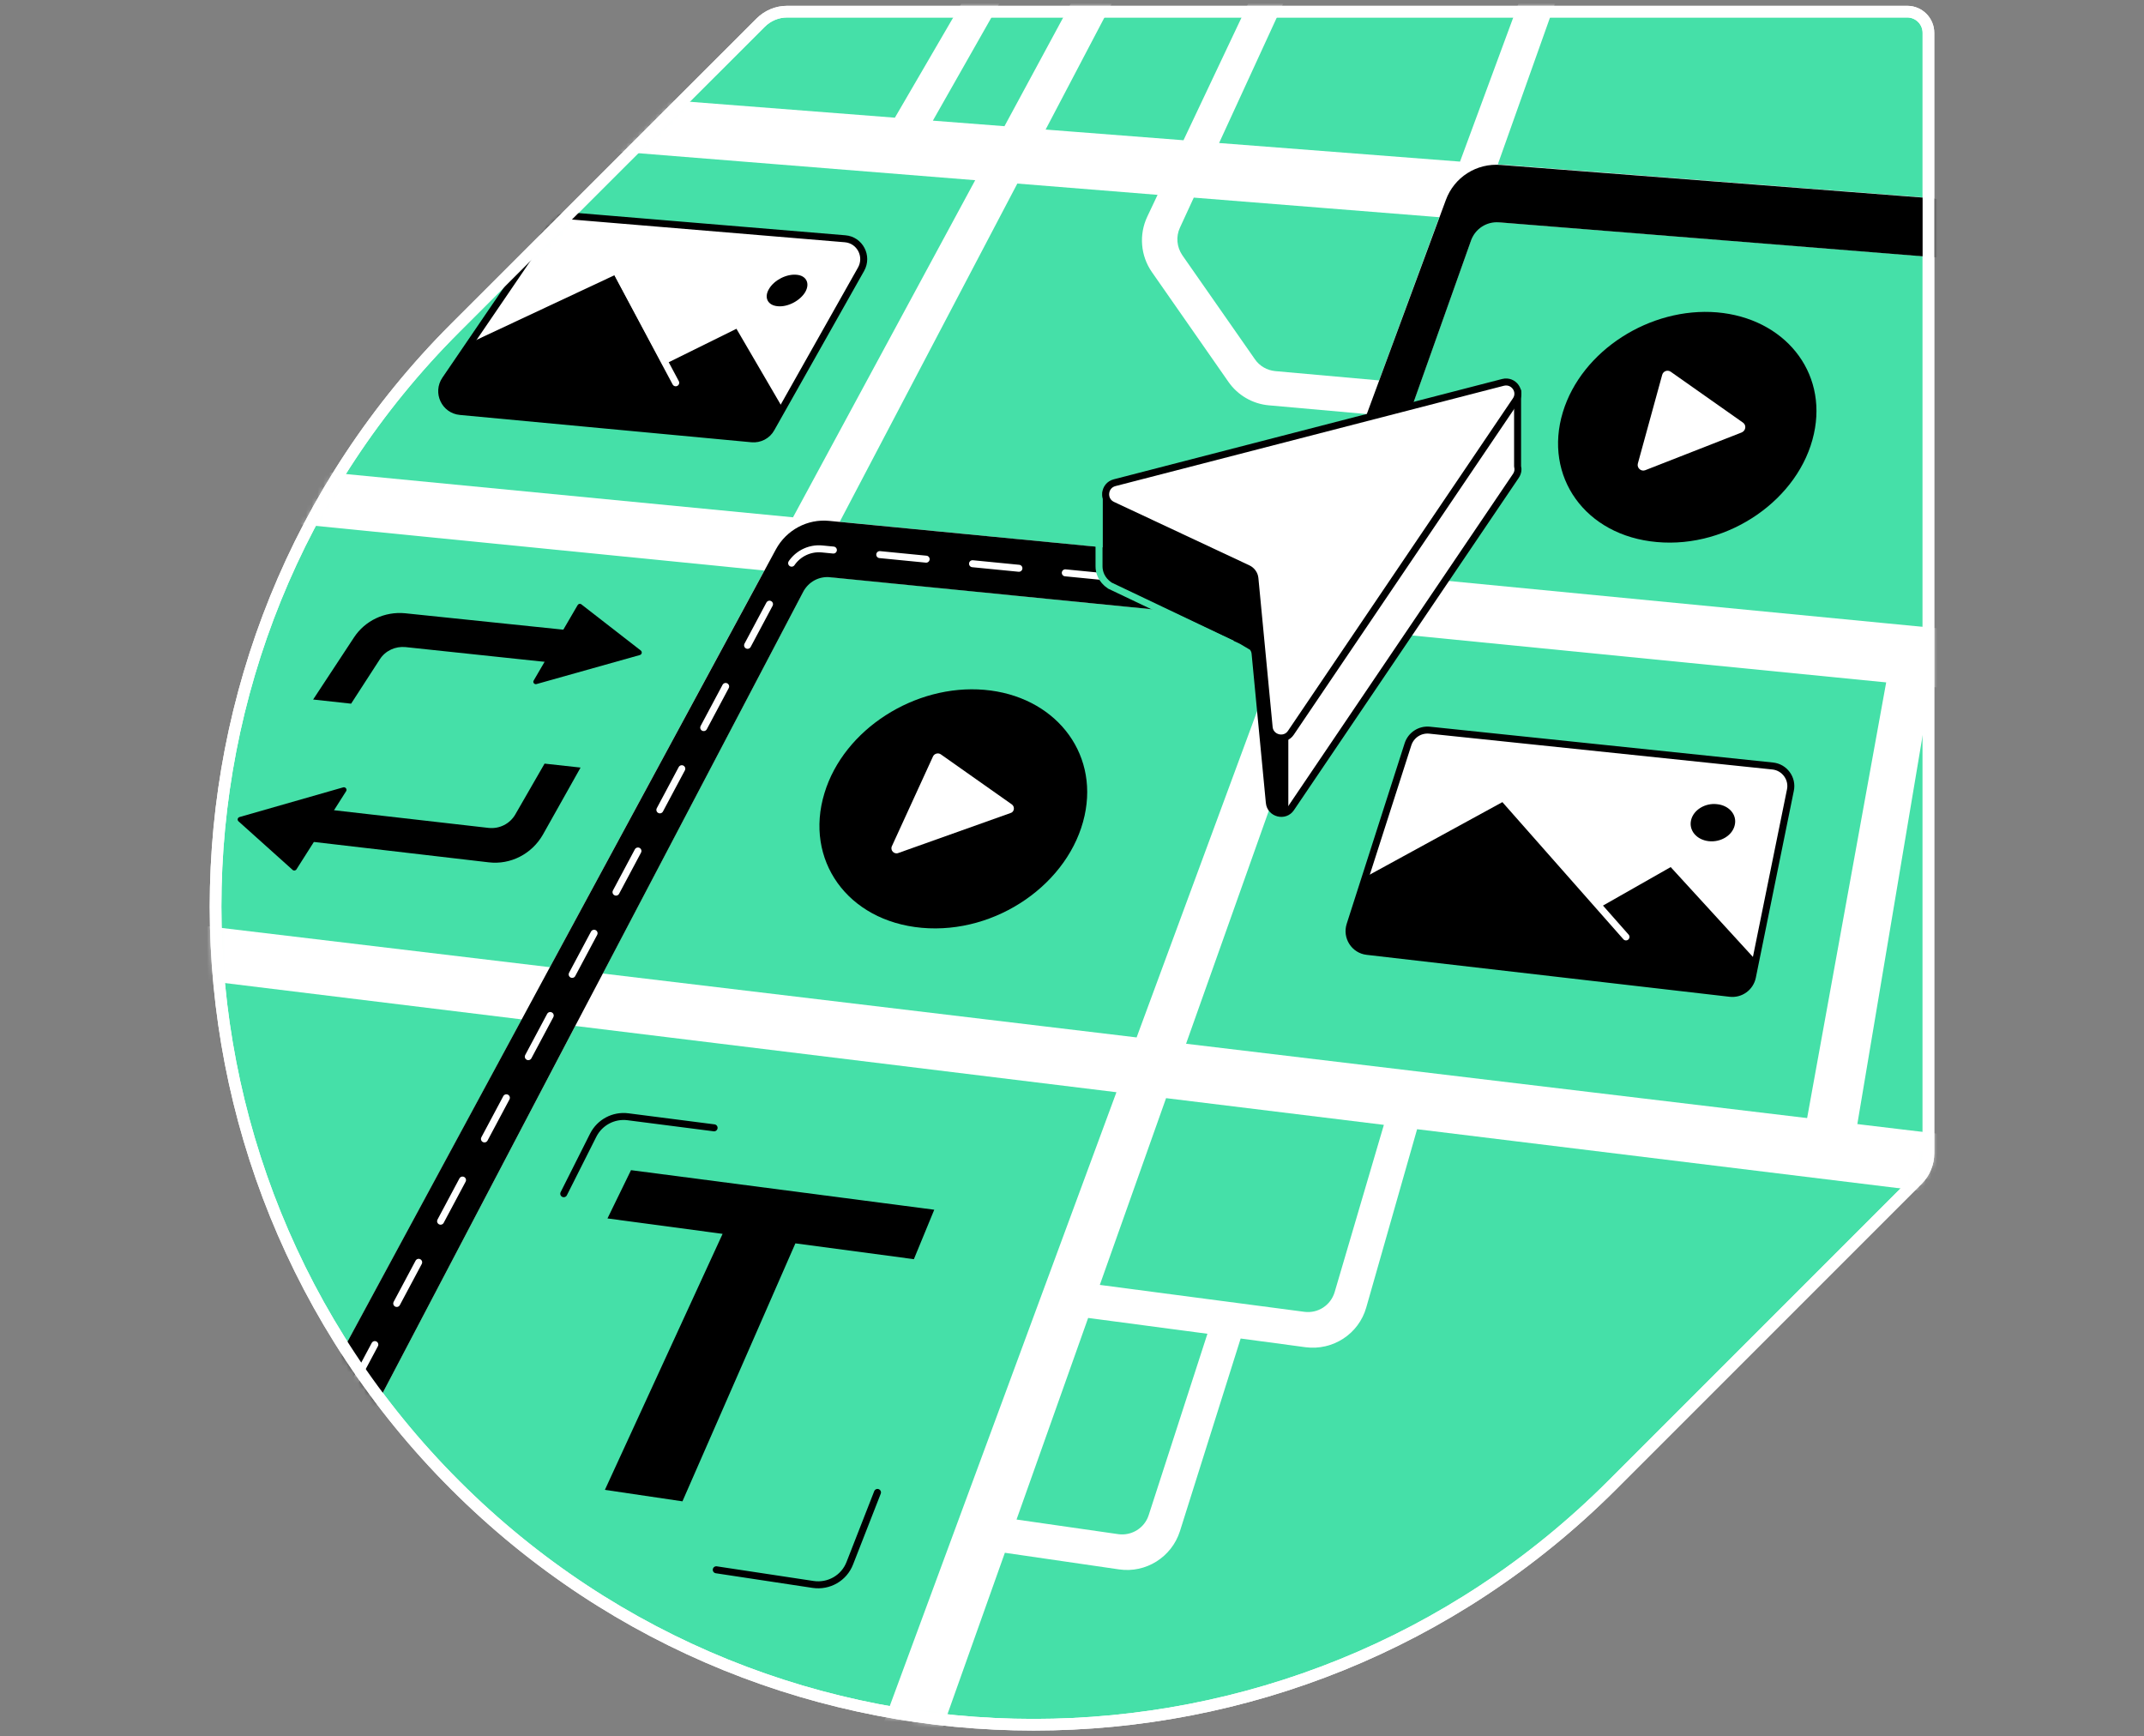<svg width="368" height="298" viewBox="0 0 368 298" fill="none" xmlns="http://www.w3.org/2000/svg">
<rect x="0" y="0" width="368" height="298" fill="#808080" stroke="none"/>
<path d="M135.096 2C133.399 2 131.769 2.679 130.547 3.901L78.124 56.289C23.292 111.122 23.292 200.043 78.124 254.875C132.957 309.708 221.878 309.708 276.711 254.875L329.133 202.453C330.355 201.231 331 199.601 331 197.904V5.633C331 3.63 329.37 2 327.367 2H135.096Z" fill="#45E0A8" stroke="white" stroke-width="2" stroke-miterlimit="10"/>
<path d="M311.342 74.454C308.897 85.624 296.742 94.146 284.384 93.026C272.059 91.939 264.895 81.754 268.256 70.719C271.482 60.126 283.263 52.657 294.705 53.607C306.215 54.592 313.718 63.725 311.342 74.454Z" fill="black"/>
<path d="M299.153 72.519L286.76 63.793C286.217 63.42 285.47 63.691 285.3 64.337L281.124 79.547C280.92 80.294 281.667 80.973 282.38 80.701L298.949 74.216C299.662 73.911 299.798 72.96 299.153 72.519Z" fill="white"/>
<path d="M124.028 211.756L104.268 209.108L108.308 200.823L160.357 207.614L156.86 216.102L136.522 213.386L117.136 257.659L103.826 255.69L124.028 211.756Z" fill="black"/>
<path d="M96.764 204.864L101.823 194.814C102.944 192.607 105.32 191.351 107.765 191.657L122.568 193.558" stroke="black" stroke-width="1.2" stroke-miterlimit="10" stroke-linecap="round" stroke-linejoin="round"/>
<path d="M150.612 256.131L145.859 268.286C144.874 270.833 142.26 272.327 139.544 271.919L122.941 269.407" stroke="black" stroke-width="1.2" stroke-miterlimit="10" stroke-linecap="round" stroke-linejoin="round"/>
<path d="M60.266 120.765L53.747 120.052L60.741 109.425C62.642 106.505 66.037 104.909 69.535 105.248L102.264 108.644L99.073 114.178L69.603 111.054C67.871 110.885 66.139 111.665 65.189 113.159L60.266 120.765Z" fill="black"/>
<path d="M92.079 117.403L109.836 112.413C110.175 112.311 110.277 111.869 109.972 111.632L99.786 103.721C99.582 103.551 99.277 103.619 99.141 103.857L91.603 116.792C91.4 117.098 91.705 117.505 92.079 117.403Z" fill="black"/>
<path d="M50.216 149.284L40.947 140.966C40.675 140.728 40.777 140.321 41.117 140.219L58.908 135.126C59.281 135.024 59.621 135.432 59.417 135.771L50.895 149.182C50.759 149.42 50.42 149.488 50.216 149.284Z" fill="black"/>
<path d="M83.896 147.994L48.654 143.886L52.389 138.488L83.862 142.086C85.73 142.29 87.529 141.373 88.446 139.778L93.471 131.052L99.65 131.731L93.165 143.275C91.264 146.568 87.631 148.435 83.896 147.994Z" fill="black"/>
<path d="M186.16 139.981C183.614 151.559 171.051 160.386 158.218 159.232C145.418 158.078 138.016 147.553 141.513 136.111C144.84 125.144 157.063 117.369 168.946 118.388C180.83 119.406 188.605 128.879 186.16 139.981Z" fill="black"/>
<path d="M173.666 138.046L161.477 129.456C161.036 129.151 160.391 129.32 160.153 129.796L153.091 145.21C152.751 145.923 153.464 146.67 154.177 146.398L173.428 139.54C174.107 139.37 174.243 138.454 173.666 138.046Z" fill="white"/>
<path d="M304.246 131.459L245.373 125.314C243.709 125.144 242.181 126.163 241.672 127.725L231.724 158.723C231.045 160.828 232.471 163.035 234.644 163.273L296.946 170.47C298.745 170.674 300.409 169.486 300.783 167.686L307.301 135.636C307.743 133.632 306.317 131.663 304.246 131.459Z" fill="white" stroke="black" stroke-width="1.2" stroke-miterlimit="10" stroke-linecap="round" stroke-linejoin="round"/>
<path d="M234.372 150.507L231.724 158.757C231.045 160.862 232.471 163.035 234.644 163.273L286.591 169.282L258.41 137.367L234.372 150.507Z" fill="black"/>
<path d="M256.781 165.853L296.742 170.437C298.678 170.674 300.477 169.35 300.884 167.449L301.428 164.834L286.76 148.809L256.781 165.853Z" fill="black"/>
<path d="M297.761 141.577C297.387 143.342 295.384 144.599 293.279 144.361C291.208 144.123 289.85 142.528 290.257 140.762C290.665 138.997 292.668 137.774 294.705 138.012C296.776 138.216 298.168 139.811 297.761 141.577Z" fill="black"/>
<path d="M258.41 137.367L279.087 160.794" stroke="white" stroke-width="1.2" stroke-miterlimit="10" stroke-linecap="round" stroke-linejoin="round"/>
<mask id="mask0" mask-type="alpha" maskUnits="userSpaceOnUse" x="36" y="1" width="296" height="296">
<path d="M135.096 2C133.399 2 131.769 2.679 130.547 3.901L78.124 56.289C23.292 111.122 23.292 200.043 78.124 254.875C132.957 309.708 221.878 309.708 276.711 254.875L329.133 202.453C330.355 201.231 331 199.601 331 197.904V5.633C331 3.63 329.37 2 327.367 2H135.096Z" fill="#6ED9FF" stroke="white" stroke-width="1.2" stroke-miterlimit="10"/>
</mask>
<g mask="url(#mask0)">
<path d="M352.526 45.764L353.306 35.68L257.086 28.211L274.877 -21.835L269.614 -23.736L250.601 27.735L209.248 24.544L226.156 -12.226L221.368 -14.467L203.136 24.069L179.472 22.235L200.861 -18.507L195.361 -20.816L172.41 21.658L160.119 20.707L189.861 -31.681L185.209 -34.091L153.6 20.198L64.34 13.272L63.593 22.609L167.385 30.927L136.115 88.781L29.777 78.494L28.86 87.729L131.192 97.915L94.388 165.989L8.319 155.701L7.198 164.868L89.566 174.952L32.527 280.441L41.456 285.194L98.733 176.072L191.626 187.446L143.822 316.872L153.328 320.335L172.477 266.487L192.068 269.339C196.685 270.018 201.099 267.234 202.525 262.786L212.948 229.717L224.085 231.211C228.77 231.822 233.218 228.936 234.508 224.386L243.234 193.795L341.933 205.882L343.155 195.832L203.578 179.128L228.94 107.727L339.692 118.693L340.676 108.609L232.267 98.118L253.691 37.853L352.526 45.764ZM197.161 260.036C196.448 262.243 194.241 263.601 191.966 263.295L174.481 260.783L186.771 226.186L207.244 228.902L197.161 260.036ZM237.53 193.048L229.076 221.772C228.397 224.013 226.224 225.439 223.881 225.133L188.774 220.516L200.148 188.465L237.53 193.048ZM195.09 178.042L103.453 167.075L139.34 98.729L221.368 106.912L195.09 178.042ZM144.127 89.562L174.616 31.504L198.688 33.44L196.923 37.174C195.463 40.264 195.769 43.897 197.704 46.681L210.843 65.524C212.439 67.833 215.019 69.327 217.804 69.564L234.542 71.058L224.832 97.405L144.127 89.562ZM236.715 65.287L218.89 63.691C217.498 63.555 216.208 62.842 215.393 61.654L202.932 43.795C201.982 42.403 201.812 40.603 202.525 39.075L204.902 33.915L247.036 37.276L236.715 65.287Z" fill="white"/>
<path d="M317.691 199.499L309.067 198.005L325.432 107.829L332.969 108.576L317.691 199.499Z" fill="white"/>
<path d="M248.157 34.356L226.122 94.01C225.375 96.013 223.406 97.236 221.301 97.032L142.328 89.393C138.593 89.019 134.994 90.954 133.195 94.248L94.388 165.989L89.566 174.918L32.527 280.407L37.008 282.784L41.49 285.161L98.733 176.072L103.453 167.109L137.88 101.547C138.763 99.85 140.596 98.865 142.464 99.069L221.369 106.912L221.606 106.946C225.884 107.387 229.89 104.841 231.35 100.767L232.301 98.118L252.503 41.248C253.216 39.245 255.185 37.989 257.29 38.159L352.56 45.798L353.34 35.714L257.663 28.313C253.453 27.939 249.583 30.418 248.157 34.356Z" fill="black"/>
<path d="M331.305 112.888L326.96 112.48" stroke="white" stroke-width="1.2" stroke-linecap="round" stroke-linejoin="round"/>
<path d="M318.2 111.598L141.14 94.214C138.831 93.977 136.624 95.165 135.538 97.202L59.043 240.684" stroke="white" stroke-width="1.2" stroke-linecap="round" stroke-linejoin="round" stroke-dasharray="8 8"/>
<path d="M56.972 244.554L54.935 248.424" stroke="white" stroke-width="1.2" stroke-linecap="round" stroke-linejoin="round"/>
<path d="M145.044 40.977L97.749 37.038C96.493 36.937 95.27 37.514 94.557 38.566L76.427 65.151C74.933 67.358 76.325 70.379 79.007 70.617L129.019 75.302C130.411 75.438 131.735 74.725 132.38 73.537L147.794 46.206C149.05 43.965 147.59 41.181 145.044 40.977Z" fill="white" stroke="black" stroke-width="1.2" stroke-miterlimit="10" stroke-linecap="round" stroke-linejoin="round"/>
<path d="M80.705 58.836L76.359 65.219C74.899 67.392 76.291 70.312 78.871 70.549L120.055 74.386L105.49 47.224L80.705 58.836Z" fill="black"/>
<path d="M94.727 72.077L128.917 75.269C130.343 75.404 131.735 74.692 132.448 73.435L134.349 70.04L126.404 56.425L94.727 72.077Z" fill="black"/>
<path d="M138.22 50.11C137.337 51.604 135.232 52.724 133.5 52.555C131.769 52.419 131.09 51.061 132.006 49.567C132.889 48.073 134.994 46.987 136.726 47.156C138.389 47.292 139.068 48.616 138.22 50.11Z" fill="black"/>
<path d="M105.727 46.477L115.981 65.694" stroke="white" stroke-width="1.2" stroke-miterlimit="10" stroke-linecap="round" stroke-linejoin="round"/>
</g>
<path d="M260.481 80.022V67.12H257.663L248.123 81.04L224.832 87.084L189.861 84.504V97.405C189.725 98.254 190.065 99.171 191.015 99.612L213.118 109.968L214.952 111.054C215.223 111.36 215.393 111.767 215.427 112.175L217.871 137.741C218.041 139.642 220.554 140.287 221.606 138.691L260.176 81.686C260.549 81.142 260.617 80.565 260.481 80.022Z" fill="black"/>
<path d="M260.481 80.022V67.12H257.663L248.123 81.04L245.576 81.686C234.915 99.137 223.1 118.592 223.1 118.592L221.131 122.734V139.133C221.301 138.997 221.47 138.827 221.606 138.623L260.176 81.618C260.549 81.142 260.617 80.565 260.481 80.022Z" fill="white"/>
<path d="M260.481 80.022V67.12H257.663L248.123 81.04L224.832 87.084L189.861 84.504V97.405C189.725 98.254 190.065 99.171 191.015 99.612L213.118 109.968L214.952 111.054C215.223 111.36 215.393 111.767 215.427 112.175L217.871 137.741C218.041 139.642 220.554 140.287 221.606 138.691L260.176 81.686C260.549 81.142 260.617 80.565 260.481 80.022Z" stroke="black" stroke-width="1.2" stroke-miterlimit="10" stroke-linecap="round" stroke-linejoin="round"/>
<path d="M188.639 85.285V97.186C188.631 98.12 189 99.5 190.5 100.5L211.5 110.5" stroke="#45E0A8" stroke-width="1.2" stroke-miterlimit="10"/>
<path d="M257.969 65.626L191.321 82.84C189.454 83.315 189.216 85.862 190.947 86.677L214.205 97.575C214.85 97.881 215.325 98.526 215.393 99.239L217.838 124.805C218.007 126.706 220.52 127.351 221.572 125.756L260.142 68.75C261.262 67.188 259.802 65.151 257.969 65.626Z" fill="white" stroke="black" stroke-width="1.2" stroke-miterlimit="10" stroke-linecap="round" stroke-linejoin="round"/>
<path d="M135.096 2C133.399 2 131.769 2.679 130.547 3.901L78.124 56.289C23.292 111.122 23.292 200.043 78.124 254.875C132.957 309.708 221.878 309.708 276.711 254.875L329.133 202.453C330.355 201.231 331 199.601 331 197.904V5.633C331 3.63 329.37 2 327.367 2H135.096Z" stroke="white" stroke-width="2" stroke-miterlimit="10"/>
</svg>

